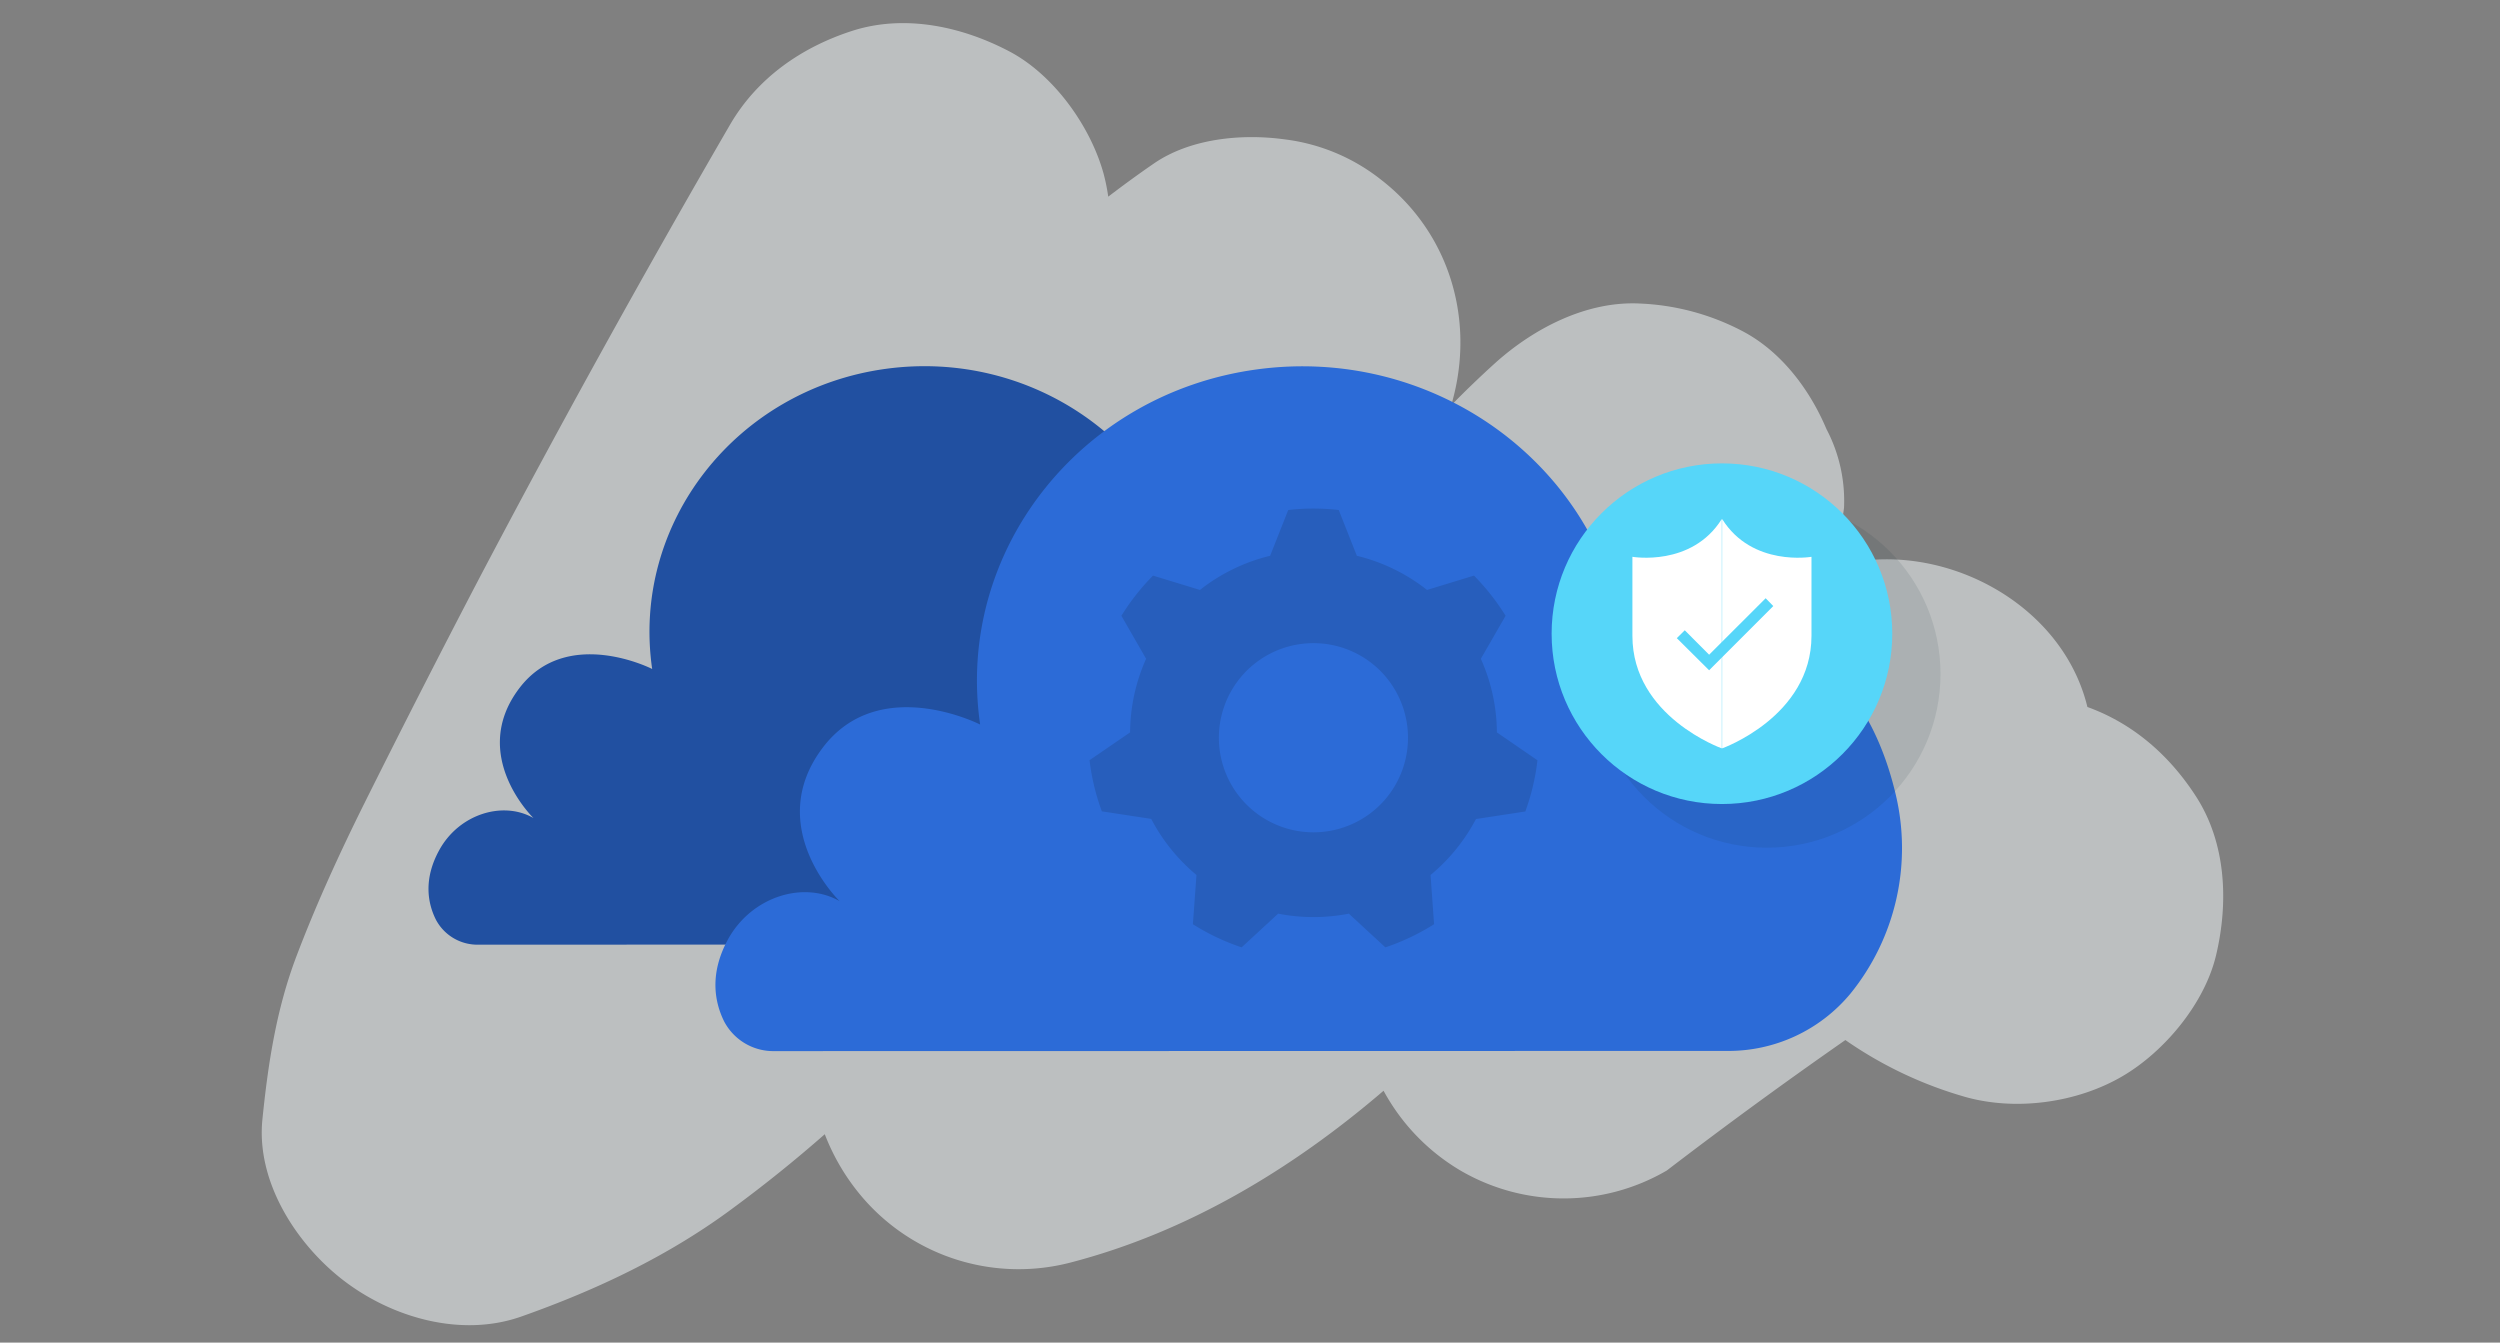 <svg xmlns="http://www.w3.org/2000/svg" viewBox="0 0 540 290"><rect x="0" y="0" width="540" height="290" fill="#808080" stroke="none"/><defs><style>.cls-1{isolation:isolate;}.cls-2{fill:#e5e9eb;opacity:0.6;}.cls-3{fill:#2150a1;}.cls-3,.cls-4{fill-rule:evenodd;}.cls-4{fill:#2c6bd7;}.cls-5{fill:#0d2a38;opacity:0.1;mix-blend-mode:multiply;}.cls-6{fill:#56d6f9;}.cls-7{fill:#fff;}.cls-8{fill:#275ebc;}</style></defs><g class="cls-1"><g id="Layer_1" data-name="Layer 1"><path class="cls-2" d="M474.35,172.05c-5.72-8.87-13.55-15.75-23.47-19.34-5.58-23-32.31-36.55-54.4-30.43.08-.29.16-.59.25-.88q.79-5.87,1.58-11.73a33.31,33.31,0,0,0-3.8-17c-3.58-8.48-9.7-16.69-18.07-21.11a52.31,52.31,0,0,0-22.29-6C342.59,65,331.2,71,322.93,78.44q-4.86,4.4-9.42,9.06c.19-.77.39-1.54.58-2.3,4.24-17.45-1.56-35.4-15.83-46.42a41.76,41.76,0,0,0-20.88-8.69c-9.19-1.24-20.25-.21-28.16,5.24-3.36,2.31-6.63,4.7-9.84,7.15a42.56,42.56,0,0,0-1-4.95c-2.82-10.24-10.74-21.34-20.29-26.39C207.82,5.72,195.4,3,184,6.69,173.1,10.23,163.54,16.84,157.65,27q-28,48.26-54,97.66Q90.93,149,78.7,173.53c-5.35,10.76-10.36,21.69-14.63,32.92-4.36,11.47-6.15,23.13-7.39,35.35-1.37,13.47,7.33,26.89,17.4,34.68,10.46,8.08,25.43,12.5,38.5,7.9,16.38-5.78,32.09-13.22,46-23.62,6.78-5,13.31-10.27,19.57-15.77a46.83,46.83,0,0,0,6.7,11.88,44.45,44.45,0,0,0,46.42,15.83c25.21-6.56,47.86-20.18,67.58-37.1a44.83,44.83,0,0,0,16.6,17.23,44.21,44.21,0,0,0,44.58,0q19-14.54,38.57-28.18a87.1,87.1,0,0,0,25.84,12.27c11,3.12,24.22,1.28,34-4.45,9.16-5.36,17.89-15.87,20.29-26.39C481.37,194.77,480.82,182.08,474.35,172.05Z"></path><path class="cls-3" d="M277.16,204a28.9,28.9,0,0,0,22.56-10.45A42.24,42.24,0,0,0,308,157.28c-9.1-38.53-43.16-32.91-49.15-31.6a.91.91,0,0,1-1.09-.76c-6.25-29.44-35.17-49.49-66.36-45.26-32.46,4.4-55.08,33.43-50.53,64.84,0,0-18.44-9.41-28.73,4.2-10.92,14.45,3.09,28,3.09,28-6.58-3.78-16.08-.88-20.36,6.94-3.44,6.27-2.49,11.45-.72,15a10.15,10.15,0,0,0,9.18,5.41Z"></path><path class="cls-4" d="M373,227a34.24,34.24,0,0,0,26.69-12.37,49.94,49.94,0,0,0,9.79-43c-10.77-45.59-51.07-38.94-58.15-37.39a1.09,1.09,0,0,1-1.3-.9c-7.4-34.83-41.62-58.56-78.53-53.55-38.4,5.2-65.17,39.55-59.79,76.71,0,0-21.81-11.13-34,5-12.92,17.09,3.65,33.15,3.65,33.15-7.78-4.47-19-1-24.09,8.21-4.07,7.43-2.94,13.56-.85,17.78a12,12,0,0,0,10.86,6.4Z"></path><circle class="cls-5" cx="381.64" cy="145.59" r="37.51"></circle><circle class="cls-6" cx="371.94" cy="136.88" r="36.79"></circle><path class="cls-7" d="M391.28,120.27v17.07c0,17.45-19.3,24.31-19.3,24.31V112.1C378.47,122.5,391.28,120.27,391.28,120.27Z"></path><path class="cls-7" d="M371.91,112.1v49.55s-19.31-6.86-19.31-24.31V120.27S365.41,122.5,371.91,112.1Z"></path><polygon class="cls-6" points="362.19 137.84 363.91 136.14 369.17 141.42 381.38 129.22 383.03 130.91 369.17 144.78 362.19 137.84"></polygon><path class="cls-8" d="M323.33,158.2a39.29,39.29,0,0,0-3.47-15.9l5.35-9.29a49.11,49.11,0,0,0-6.83-8.68l-10.14,3.1a39.5,39.5,0,0,0-15.16-7.38l-3.91-9.89a48.15,48.15,0,0,0-10.91,0l-3.91,9.89a39.43,39.43,0,0,0-15.16,7.38l-10.14-3.1a49.11,49.11,0,0,0-6.83,8.68l5.34,9.29a39.45,39.45,0,0,0-3.46,15.9l-8.76,6A48.38,48.38,0,0,0,238,175.25l10.66,1.63A39.78,39.78,0,0,0,258.44,189l-.78,10.63a48.49,48.49,0,0,0,10.53,5l7.89-7.28a39.76,39.76,0,0,0,15.27,0l7.89,7.28a48.66,48.66,0,0,0,10.52-5L309,189a39.78,39.78,0,0,0,9.81-12.09l10.66-1.63a48.36,48.36,0,0,0,2.62-11.06ZM298.91,173a20.43,20.43,0,1,1-1.53-28.83A20.46,20.46,0,0,1,298.91,173Z"></path></g></g></svg>